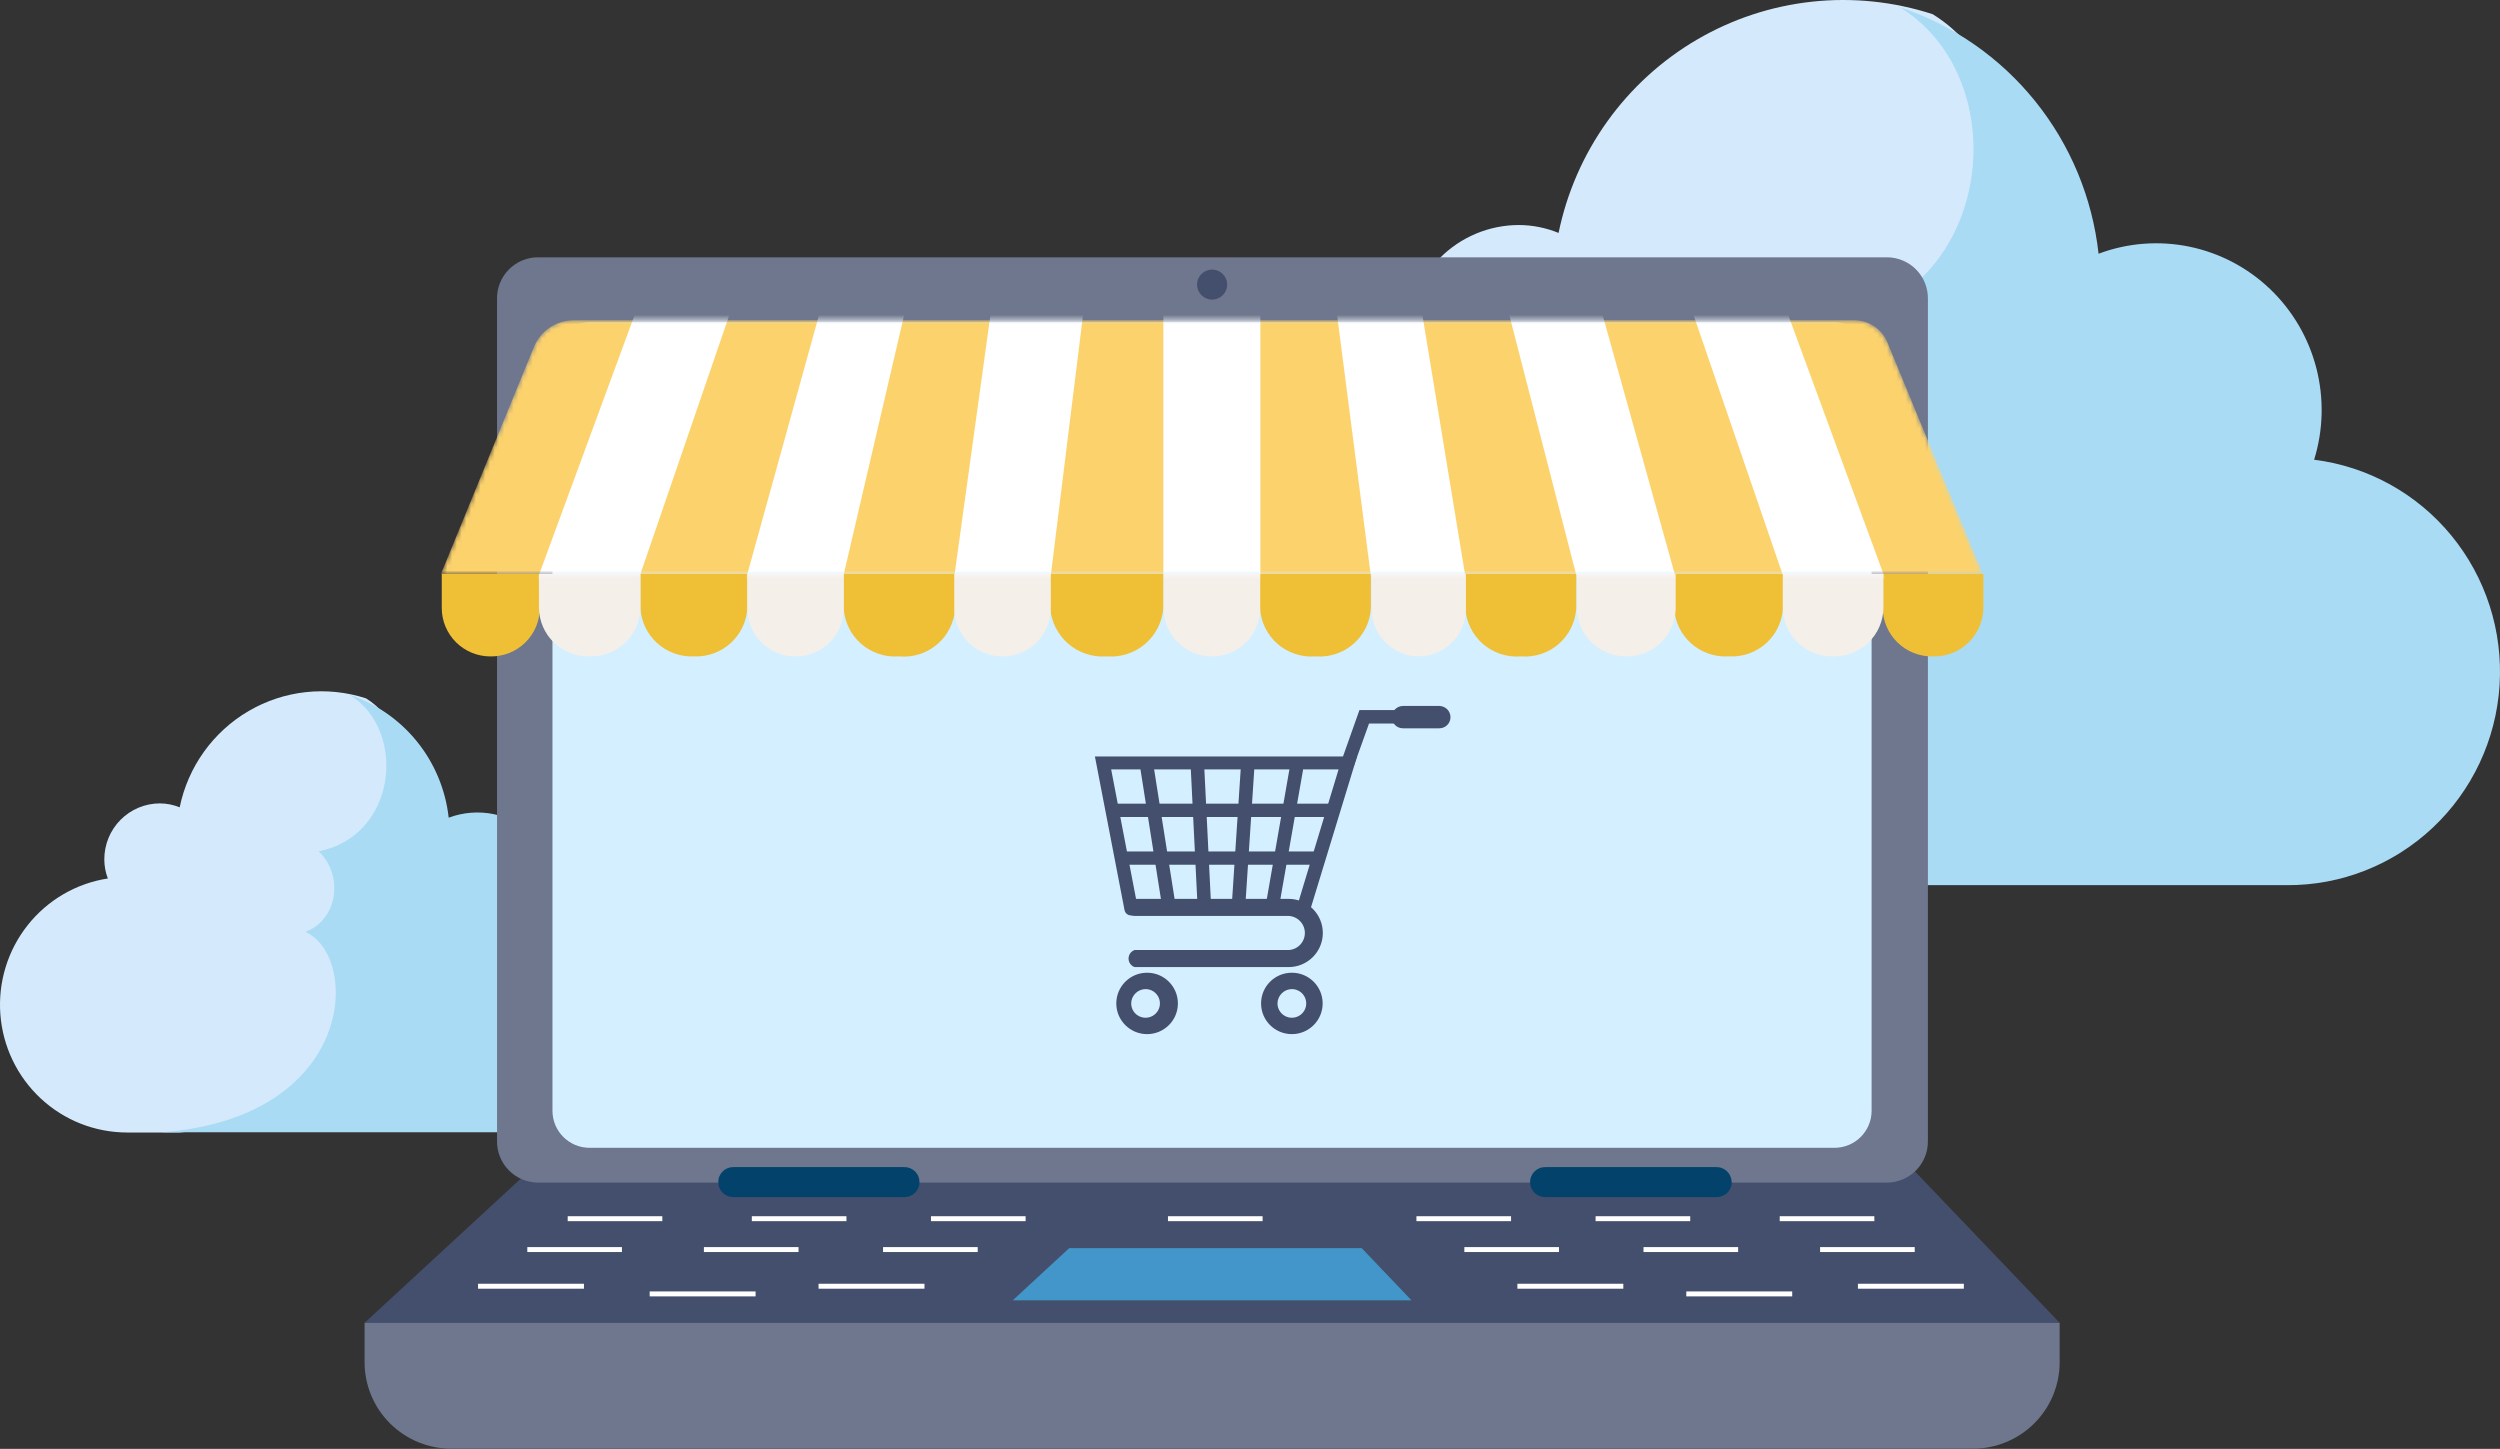 <svg width="528" height="306" viewBox="0 0 528 306" fill="none" xmlns="http://www.w3.org/2000/svg">
<rect x="0" y="0" width="528" height="306" fill="#333333" stroke="none"/>
<path d="M389.454 102.706C402.813 97.861 405.972 79.403 395.073 68.793C427.938 62.47 432.64 18.117 408.19 3.002C399.983 0.33 391.308 -0.573 382.73 0.352C374.152 1.276 365.865 4.006 358.409 8.365C350.952 12.725 344.495 18.614 339.457 25.649C334.42 32.685 330.915 40.708 329.172 49.196C326.5 48.101 323.643 47.534 320.757 47.525C317.66 47.531 314.595 48.15 311.736 49.346C308.877 50.543 306.281 52.293 304.096 54.498C301.911 56.702 300.179 59.317 299 62.194C297.82 65.07 297.217 68.152 297.223 71.263C297.22 74.03 297.727 76.773 298.718 79.354C285.288 81.43 273.134 88.523 264.686 99.214C256.239 109.906 252.121 123.408 253.157 137.018C254.193 150.629 260.307 163.344 270.274 172.621C280.242 181.898 293.329 187.052 306.916 187.052H329.052C410.77 180.681 412.675 113.194 389.454 102.706Z" fill="#D4EAFC"/>
<path d="M488.743 97.096C490.692 90.811 490.853 84.101 489.208 77.728C487.563 71.356 484.178 65.576 479.437 61.044C474.696 56.513 468.789 53.412 462.387 52.094C455.985 50.776 449.344 51.293 443.219 53.587C441.909 41.774 437.26 30.589 429.825 21.362C422.39 12.135 412.482 5.253 401.279 1.536C425.833 16.763 421.111 61.444 388.106 67.813C399.051 78.502 395.879 97.096 382.464 101.977C405.783 112.543 403.87 180.529 321.806 186.946H483.004C494.417 187.01 505.423 182.676 513.77 174.832C522.117 166.988 527.175 156.226 527.908 144.748C528.641 133.27 524.994 121.944 517.714 113.086C510.434 104.228 500.07 98.508 488.743 97.096Z" fill="#A9DBF5"/>
<path d="M67.979 197.166C74.634 194.753 76.208 185.557 70.778 180.271C87.151 177.122 89.493 155.026 77.313 147.495C73.224 146.165 68.902 145.715 64.629 146.175C60.356 146.636 56.227 147.996 52.513 150.168C48.798 152.339 45.581 155.273 43.071 158.778C40.562 162.283 38.816 166.28 37.948 170.508C36.616 169.963 35.193 169.68 33.755 169.676C32.213 169.679 30.686 169.987 29.261 170.583C27.837 171.179 26.544 172.051 25.455 173.15C24.366 174.248 23.504 175.551 22.916 176.984C22.329 178.417 22.028 179.952 22.031 181.502C22.03 182.88 22.282 184.247 22.776 185.533C16.085 186.567 10.03 190.1 5.822 195.427C1.613 200.753 -0.438 207.479 0.078 214.26C0.594 221.04 3.64 227.375 8.606 231.997C13.571 236.618 20.091 239.186 26.86 239.186H37.888C78.598 236.012 79.547 202.391 67.979 197.166Z" fill="#D4EAFC"/>
<path d="M117.443 194.371C118.414 191.24 118.494 187.897 117.674 184.722C116.855 181.548 115.168 178.668 112.806 176.41C110.445 174.153 107.502 172.608 104.312 171.952C101.123 171.295 97.815 171.553 94.764 172.695C94.111 166.81 91.795 161.238 88.091 156.641C84.387 152.045 79.451 148.616 73.87 146.765C86.102 154.351 83.75 176.61 67.307 179.783C72.76 185.107 71.18 194.371 64.496 196.802C76.114 202.066 75.16 235.935 34.278 239.133H114.584C120.27 239.164 125.752 237.005 129.911 233.097C134.069 229.19 136.589 223.828 136.954 218.11C137.319 212.392 135.502 206.749 131.876 202.337C128.249 197.924 123.086 195.074 117.443 194.371Z" fill="#A9DBF5"/>
<g clip-path="url(#clip0)">
<path d="M77 279.379L113.212 245.949H403.053L435 279.379H77Z" fill="#434F6C"/>
<path d="M398.644 249.768H113.501C111.204 249.721 109.018 248.77 107.421 247.124C105.823 245.478 104.943 243.269 104.972 240.978V63.132C104.953 61.996 105.158 60.868 105.577 59.812C105.995 58.756 106.618 57.792 107.41 56.976C108.202 56.159 109.148 55.507 110.193 55.055C111.238 54.603 112.362 54.361 113.501 54.342H398.644C399.783 54.361 400.907 54.603 401.952 55.055C402.997 55.507 403.943 56.159 404.735 56.976C405.527 57.792 406.15 58.756 406.568 59.812C406.986 60.868 407.192 61.996 407.173 63.132V240.978C407.202 243.269 406.322 245.478 404.724 247.124C403.126 248.77 400.941 249.721 398.644 249.768Z" fill="#6E778D"/>
<path d="M387.44 68.066H124.524C120.193 68.066 116.681 71.566 116.681 75.883V234.602C116.681 238.919 120.193 242.419 124.524 242.419H387.44C391.771 242.419 395.282 238.919 395.282 234.602V75.883C395.282 71.566 391.771 68.066 387.44 68.066Z" fill="#D4EFFF"/>
<path d="M103.563 138.636C100.841 138.636 98.23 137.559 96.305 135.64C94.38 133.721 93.299 131.119 93.299 128.406V121.201H114.007V128.406C114.007 129.765 113.736 131.11 113.209 132.363C112.682 133.616 111.91 134.752 110.937 135.704C109.965 136.657 108.812 137.407 107.546 137.91C106.28 138.413 104.926 138.66 103.563 138.636Z" fill="#EFC036"/>
<path d="M146.677 138.636H146.424C143.591 138.725 140.835 137.704 138.747 135.792C136.66 133.879 135.407 131.228 135.257 128.406V121.201H157.845V128.406C157.695 131.228 156.442 133.879 154.355 135.792C152.267 137.704 149.511 138.725 146.677 138.636Z" fill="#EFC036"/>
<path d="M189.937 138.636H189.684C188.254 138.724 186.82 138.528 185.467 138.06C184.113 137.592 182.866 136.862 181.797 135.91C180.728 134.959 179.86 133.806 179.241 132.518C178.622 131.23 178.265 129.832 178.191 128.406V121.201H201.718V128.406C201.646 129.858 201.281 131.281 200.644 132.59C200.007 133.898 199.111 135.065 198.011 136.02C196.911 136.975 195.629 137.699 194.242 138.149C192.854 138.598 191.39 138.764 189.937 138.636Z" fill="#EFC036"/>
<path d="M233.883 138.636H233.63C230.703 138.835 227.817 137.87 225.602 135.952C223.388 134.035 222.025 131.322 221.812 128.406V121.201H245.7V128.406C245.487 131.322 244.125 134.035 241.91 135.952C239.695 137.87 236.809 138.835 233.883 138.636Z" fill="#EFC036"/>
<path d="M277.937 138.636H277.72C276.281 138.739 274.836 138.554 273.47 138.093C272.104 137.632 270.843 136.904 269.763 135.951C268.683 134.998 267.804 133.84 267.178 132.544C266.552 131.249 266.192 129.842 266.119 128.406V121.201H289.538V128.406C289.464 129.842 289.104 131.249 288.479 132.544C287.853 133.84 286.974 134.998 285.894 135.951C284.813 136.904 283.553 137.632 282.187 138.093C280.821 138.554 279.376 138.739 277.937 138.636Z" fill="#EFC036"/>
<path d="M321.304 138.636H321.088C319.649 138.739 318.204 138.554 316.838 138.093C315.471 137.632 314.211 136.904 313.131 135.951C312.05 134.998 311.171 133.84 310.546 132.544C309.92 131.249 309.56 129.842 309.487 128.406V121.201H332.905V128.406C332.832 129.842 332.472 131.249 331.846 132.544C331.221 133.84 330.342 134.998 329.262 135.951C328.181 136.904 326.921 137.632 325.555 138.093C324.188 138.554 322.743 138.739 321.304 138.636Z" fill="#EFC036"/>
<path d="M365.178 138.636H364.961C362.091 138.784 359.279 137.789 357.144 135.87C355.01 133.952 353.727 131.267 353.577 128.406V121.201H376.562V128.406C376.413 131.267 375.129 133.952 372.995 135.87C370.86 137.789 368.048 138.784 365.178 138.636Z" fill="#EFC036"/>
<path d="M408.365 138.636H408.148C406.783 138.655 405.427 138.406 404.159 137.901C402.891 137.397 401.736 136.648 400.759 135.698C399.781 134.747 399.002 133.614 398.466 132.363C397.929 131.111 397.645 129.767 397.631 128.406V121.201H418.881V128.406C418.867 129.767 418.584 131.111 418.047 132.363C417.511 133.614 416.731 134.747 415.754 135.698C414.777 136.648 413.622 137.397 412.353 137.901C411.085 138.406 409.73 138.655 408.365 138.636Z" fill="#EFC036"/>
<path d="M124.632 138.636H124.415C123.045 138.66 121.684 138.414 120.41 137.913C119.136 137.411 117.973 136.663 116.99 135.713C116.006 134.762 115.22 133.628 114.677 132.374C114.134 131.12 113.845 129.771 113.826 128.406V121.201H135.257V128.406C135.234 129.773 134.94 131.122 134.393 132.376C133.847 133.631 133.058 134.765 132.071 135.715C131.084 136.665 129.919 137.412 128.643 137.913C127.367 138.415 126.004 138.66 124.632 138.636Z" fill="#F4EFE9"/>
<path d="M168.036 138.636H167.855C166.523 138.622 165.207 138.346 163.983 137.824C162.758 137.302 161.649 136.544 160.719 135.593C159.789 134.643 159.056 133.519 158.563 132.285C158.069 131.052 157.825 129.733 157.845 128.406V121.201H178.191V128.406C178.21 129.746 177.962 131.076 177.459 132.318C176.957 133.561 176.212 134.692 175.266 135.644C174.321 136.597 173.195 137.352 171.953 137.866C170.712 138.379 169.38 138.641 168.036 138.636Z" fill="#F4EFE9"/>
<path d="M211.838 138.636H211.621C210.284 138.627 208.962 138.355 207.731 137.835C206.501 137.315 205.385 136.559 204.448 135.608C203.511 134.658 202.772 133.532 202.273 132.296C201.773 131.06 201.523 129.738 201.538 128.406V121.201H221.92V128.406C221.935 129.738 221.685 131.06 221.186 132.296C220.686 133.532 219.947 134.658 219.01 135.608C218.073 136.559 216.958 137.315 215.727 137.835C214.496 138.355 213.174 138.627 211.838 138.636Z" fill="#F4EFE9"/>
<path d="M256.072 138.636H255.856C254.519 138.627 253.197 138.355 251.966 137.835C250.735 137.315 249.62 136.559 248.683 135.608C247.746 134.658 247.007 133.532 246.507 132.296C246.008 131.06 245.758 129.738 245.773 128.406V121.201H266.155V128.406C266.17 129.738 265.92 131.06 265.421 132.296C264.921 133.532 264.182 134.658 263.245 135.608C262.308 136.559 261.192 137.315 259.962 137.835C258.731 138.355 257.409 138.627 256.072 138.636Z" fill="#F4EFE9"/>
<path d="M299.548 138.636C298.226 138.613 296.921 138.33 295.708 137.802C294.496 137.275 293.4 136.514 292.483 135.564C291.567 134.613 290.847 133.491 290.367 132.263C289.886 131.035 289.653 129.724 289.682 128.406V121.201H309.595V128.406C309.624 129.739 309.385 131.065 308.893 132.305C308.401 133.545 307.666 134.674 306.73 135.627C305.794 136.58 304.677 137.337 303.444 137.854C302.21 138.371 300.886 138.637 299.548 138.636Z" fill="#F4EFE9"/>
<path d="M343.386 138.636C342.033 138.641 340.693 138.38 339.441 137.869C338.19 137.357 337.052 136.605 336.092 135.655C335.132 134.705 334.37 133.576 333.848 132.332C333.326 131.088 333.055 129.754 333.05 128.406V121.201H353.902V128.406C353.898 129.769 353.621 131.118 353.088 132.374C352.554 133.63 351.776 134.767 350.797 135.72C349.818 136.672 348.658 137.42 347.386 137.921C346.113 138.422 344.753 138.665 343.386 138.636Z" fill="#F4EFE9"/>
<path d="M387.259 138.636H387.043C385.677 138.655 384.322 138.406 383.054 137.901C381.786 137.397 380.63 136.648 379.653 135.698C378.676 134.747 377.897 133.614 377.36 132.363C376.824 131.111 376.54 129.767 376.526 128.406V121.201H397.776V128.406C397.738 131.151 396.61 133.769 394.638 135.687C392.667 137.605 390.014 138.665 387.259 138.636Z" fill="#F4EFE9"/>
<mask id="mask0" style="mask-type:alpha" maskUnits="userSpaceOnUse" x="93" y="67" width="326" height="55">
<path d="M398.644 72.353C398.077 70.962 397.107 69.77 395.859 68.929C394.61 68.089 393.139 67.638 391.633 67.634H121.199C119.426 67.628 117.691 68.141 116.208 69.107C114.724 70.074 113.557 71.453 112.851 73.073L93.118 121.236H418.773L398.644 72.353Z" fill="#FCD26D"/>
</mask>
<g mask="url(#mask0)">
<path d="M398.644 72.353C398.077 70.962 397.107 69.77 395.859 68.929C394.61 68.089 393.139 67.638 391.633 67.634H121.199C119.426 67.628 117.691 68.141 116.208 69.107C114.724 70.074 113.557 71.453 112.851 73.073L93.118 121.236H418.773L398.644 72.353Z" fill="#FCD26D"/>
<path d="M266.191 60.718H245.7V147.75H266.191V60.718Z" fill="white"/>
<path d="M219.029 144.94L198.755 141.986L210.609 56.179L229.763 58.232L219.029 144.94Z" fill="white"/>
<path d="M173.529 141.338L153.688 136.222L176.999 52L193.153 57.115L173.529 141.338Z" fill="white"/>
<path d="M292.537 144.94L312.812 141.986L298.645 55.782L281.37 58.628L292.537 144.94Z" fill="white"/>
<path d="M383.248 141.013L402.474 133.989L372.442 52.288L355.023 58.808L383.248 141.013Z" fill="white"/>
<path d="M128.463 141.013L109.201 133.989L139.269 52.288L156.688 58.808L128.463 141.013Z" fill="white"/>
<path d="M338.037 141.338L357.878 136.222L334.532 52.36L316.317 57.043L338.037 141.338Z" fill="white"/>
</g>
<path d="M256 63.276C257.757 63.276 259.18 61.856 259.18 60.106C259.18 58.355 257.757 56.935 256 56.935C254.244 56.935 252.82 58.355 252.82 60.106C252.82 61.856 254.244 63.276 256 63.276Z" fill="#434F6C"/>
<path d="M239.629 204.249H272.154C274.071 204.249 275.91 203.49 277.265 202.139C278.621 200.788 279.382 198.955 279.382 197.044C279.382 195.134 278.621 193.301 277.265 191.95C275.91 190.599 274.071 189.84 272.154 189.84H239.629C239.379 189.84 239.131 189.889 238.901 189.986C238.671 190.082 238.462 190.223 238.287 190.401C238.112 190.579 237.974 190.79 237.882 191.021C237.79 191.253 237.745 191.5 237.749 191.749C237.794 192.214 238.012 192.645 238.36 192.959C238.707 193.272 239.16 193.444 239.629 193.442H272.154C273.081 193.488 273.955 193.888 274.594 194.559C275.233 195.23 275.589 196.119 275.588 197.044C275.589 197.969 275.233 198.859 274.594 199.53C273.955 200.201 273.081 200.601 272.154 200.647H239.629C239.254 200.778 238.93 201.022 238.701 201.344C238.472 201.667 238.349 202.053 238.349 202.448C238.349 202.843 238.472 203.229 238.701 203.552C238.93 203.874 239.254 204.118 239.629 204.249Z" fill="#434F6C"/>
<path d="M275.262 193.442C275.569 193.441 275.867 193.343 276.114 193.162C276.361 192.98 276.544 192.725 276.636 192.434L286.61 159.761H231.244L237.496 192.182C237.526 192.367 237.594 192.543 237.695 192.701C237.796 192.859 237.929 192.995 238.085 193.099C238.241 193.204 238.416 193.276 238.601 193.31C238.786 193.344 238.976 193.34 239.159 193.298C239.342 193.264 239.516 193.194 239.672 193.091C239.828 192.989 239.962 192.857 240.066 192.703C240.17 192.549 240.243 192.376 240.279 192.193C240.316 192.011 240.316 191.824 240.279 191.641L234.677 162.499H282.707L273.925 191.497C273.864 191.674 273.84 191.862 273.855 192.049C273.87 192.236 273.923 192.417 274.011 192.583C274.099 192.748 274.22 192.894 274.367 193.011C274.514 193.128 274.683 193.213 274.865 193.262C274.979 193.357 275.116 193.419 275.262 193.442Z" fill="#434F6C"/>
<path d="M284.623 162.606C284.914 162.603 285.198 162.511 285.437 162.344C285.675 162.177 285.858 161.942 285.96 161.669L289.14 152.808H296.368C296.708 152.754 297.017 152.581 297.24 152.32C297.463 152.059 297.586 151.728 297.586 151.385C297.586 151.042 297.463 150.71 297.24 150.45C297.017 150.189 296.708 150.016 296.368 149.962H287.116L283.285 160.769C283.223 160.944 283.195 161.129 283.205 161.315C283.215 161.501 283.261 161.682 283.342 161.85C283.423 162.017 283.536 162.167 283.675 162.291C283.814 162.415 283.977 162.509 284.153 162.57C284.305 162.615 284.465 162.627 284.623 162.606Z" fill="#434F6C"/>
<path d="M296.296 153.817H303.994C304.617 153.817 305.214 153.57 305.655 153.131C306.095 152.692 306.343 152.096 306.343 151.475C306.343 150.851 306.096 150.251 305.657 149.807C305.217 149.362 304.62 149.107 303.994 149.098H296.296C295.67 149.107 295.072 149.362 294.633 149.807C294.193 150.251 293.947 150.851 293.947 151.475C293.947 152.096 294.194 152.692 294.635 153.131C295.075 153.57 295.673 153.817 296.296 153.817Z" fill="#434F6C"/>
<path d="M272.841 218.406C276.434 218.406 279.346 215.503 279.346 211.922C279.346 208.341 276.434 205.438 272.841 205.438C269.248 205.438 266.336 208.341 266.336 211.922C266.336 215.503 269.248 218.406 272.841 218.406Z" fill="#434F6C"/>
<path d="M242.267 218.406C245.86 218.406 248.772 215.503 248.772 211.922C248.772 208.341 245.86 205.438 242.267 205.438C238.674 205.438 235.762 208.341 235.762 211.922C235.762 215.503 238.674 218.406 242.267 218.406Z" fill="#434F6C"/>
<path d="M269.805 211.921C269.805 212.52 269.983 213.105 270.317 213.603C270.65 214.1 271.124 214.488 271.679 214.717C272.234 214.946 272.844 215.006 273.433 214.889C274.022 214.773 274.563 214.484 274.988 214.061C275.412 213.638 275.701 213.099 275.818 212.512C275.935 211.925 275.875 211.316 275.646 210.763C275.416 210.211 275.027 209.738 274.527 209.405C274.028 209.073 273.441 208.896 272.841 208.896C272.039 208.905 271.272 209.227 270.705 209.792C270.137 210.358 269.815 211.122 269.805 211.921Z" fill="#D4EFFF"/>
<path d="M238.906 211.921C238.906 212.52 239.084 213.105 239.417 213.603C239.751 214.1 240.225 214.488 240.78 214.717C241.334 214.946 241.945 215.006 242.534 214.889C243.123 214.773 243.664 214.484 244.088 214.061C244.513 213.638 244.802 213.099 244.919 212.512C245.036 211.925 244.976 211.316 244.746 210.763C244.516 210.211 244.127 209.738 243.628 209.405C243.129 209.073 242.542 208.896 241.941 208.896C241.139 208.905 240.373 209.227 239.805 209.792C239.238 210.358 238.915 211.122 238.906 211.921Z" fill="#D4EFFF"/>
<path d="M268.758 192.685C269.09 192.68 269.411 192.558 269.662 192.341C269.914 192.123 270.08 191.824 270.131 191.496L275.19 162.678C275.221 162.495 275.216 162.309 275.175 162.129C275.133 161.949 275.057 161.778 274.95 161.628C274.842 161.477 274.706 161.349 274.549 161.251C274.392 161.153 274.217 161.087 274.034 161.056C273.661 160.993 273.277 161.079 272.966 161.294C272.655 161.51 272.442 161.838 272.371 162.209L267.348 191.028C267.317 191.21 267.322 191.396 267.364 191.577C267.405 191.757 267.482 191.927 267.589 192.077C267.696 192.228 267.833 192.356 267.99 192.454C268.147 192.552 268.322 192.618 268.505 192.649L268.758 192.685Z" fill="#434F6C"/>
<path d="M261.638 192.038C262 192.038 262.347 191.9 262.61 191.652C262.872 191.404 263.029 191.065 263.047 190.705L264.927 162.102C264.936 161.918 264.909 161.733 264.847 161.559C264.786 161.385 264.69 161.224 264.565 161.087C264.441 160.95 264.291 160.839 264.124 160.759C263.956 160.68 263.775 160.634 263.589 160.625C263.218 160.605 262.852 160.728 262.569 160.97C262.287 161.212 262.108 161.553 262.072 161.922L260.192 190.525C260.178 190.712 260.201 190.9 260.26 191.079C260.32 191.257 260.415 191.422 260.54 191.563C260.665 191.704 260.816 191.819 260.986 191.9C261.156 191.982 261.341 192.028 261.529 192.038H261.638Z" fill="#434F6C"/>
<path d="M246.857 192.685H247.073C247.259 192.659 247.438 192.596 247.6 192.5C247.761 192.404 247.901 192.276 248.012 192.125C248.123 191.974 248.203 191.802 248.247 191.62C248.29 191.438 248.297 191.249 248.266 191.064L243.712 162.246C243.65 161.875 243.445 161.544 243.142 161.322C242.838 161.1 242.459 161.005 242.086 161.057C241.9 161.083 241.721 161.146 241.56 161.243C241.399 161.339 241.258 161.466 241.147 161.617C241.036 161.768 240.957 161.94 240.913 162.122C240.869 162.304 240.863 162.493 240.894 162.678L245.447 191.497C245.506 191.827 245.679 192.127 245.937 192.344C246.194 192.562 246.519 192.682 246.857 192.685Z" fill="#434F6C"/>
<path d="M254.41 192.037C254.595 192.028 254.776 191.983 254.944 191.903C255.111 191.824 255.262 191.713 255.386 191.575C255.51 191.438 255.606 191.278 255.668 191.104C255.73 190.93 255.757 190.745 255.747 190.56L254.337 161.958C254.31 161.582 254.135 161.232 253.851 160.983C253.568 160.734 253.197 160.605 252.82 160.625C252.634 160.634 252.453 160.68 252.285 160.759C252.118 160.838 251.968 160.95 251.844 161.087C251.719 161.224 251.624 161.384 251.562 161.559C251.5 161.733 251.473 161.917 251.482 162.102L252.892 190.704C252.92 191.08 253.094 191.43 253.378 191.68C253.662 191.929 254.032 192.057 254.41 192.037Z" fill="#434F6C"/>
<path d="M236.015 172.548H281.515C281.889 172.548 282.247 172.4 282.511 172.137C282.776 171.873 282.924 171.516 282.924 171.143C282.924 170.771 282.776 170.413 282.511 170.15C282.247 169.886 281.889 169.738 281.515 169.738H236.015C235.641 169.738 235.283 169.886 235.018 170.15C234.754 170.413 234.605 170.771 234.605 171.143C234.605 171.516 234.754 171.873 235.018 172.137C235.283 172.4 235.641 172.548 236.015 172.548Z" fill="#434F6C"/>
<path d="M237.677 182.635H277.72C278.094 182.635 278.452 182.487 278.716 182.224C278.981 181.96 279.129 181.603 279.129 181.23C279.129 180.857 278.981 180.5 278.716 180.237C278.452 179.973 278.094 179.825 277.72 179.825H237.677C237.303 179.825 236.945 179.973 236.68 180.237C236.416 180.5 236.268 180.857 236.268 181.23C236.268 181.603 236.416 181.96 236.68 182.224C236.945 182.487 237.303 182.635 237.677 182.635Z" fill="#434F6C"/>
<path d="M416.713 305.964H95.359C92.95 305.969 90.563 305.5 88.336 304.584C86.109 303.669 84.085 302.324 82.379 300.628C80.674 298.931 79.321 296.916 78.398 294.698C77.475 292.48 77 290.102 77 287.7V279.379H435V287.7C435 292.538 433.075 297.178 429.646 300.602C426.218 304.026 421.567 305.955 416.713 305.964Z" fill="#6E778D"/>
<path d="M194.201 249.66C194.201 250.076 194.119 250.488 193.959 250.873C193.799 251.257 193.565 251.607 193.27 251.901C192.974 252.195 192.624 252.429 192.238 252.588C191.852 252.748 191.439 252.83 191.021 252.83H154.881C154.462 252.834 154.046 252.756 153.658 252.598C153.27 252.44 152.918 252.207 152.622 251.912C152.325 251.616 152.091 251.265 151.933 250.878C151.775 250.492 151.696 250.077 151.701 249.66C151.696 249.242 151.775 248.827 151.933 248.441C152.091 248.054 152.325 247.703 152.622 247.407C152.918 247.112 153.27 246.879 153.658 246.721C154.046 246.563 154.462 246.485 154.881 246.489H191.021C191.864 246.489 192.673 246.823 193.27 247.418C193.866 248.012 194.201 248.819 194.201 249.66Z" fill="#03436B"/>
<path d="M365.756 249.66C365.756 250.079 365.673 250.494 365.511 250.881C365.349 251.268 365.111 251.619 364.812 251.914C364.513 252.209 364.158 252.441 363.768 252.599C363.378 252.756 362.96 252.834 362.54 252.83H326.364C325.943 252.834 325.526 252.756 325.136 252.599C324.746 252.441 324.391 252.209 324.092 251.914C323.793 251.619 323.555 251.268 323.393 250.881C323.231 250.494 323.147 250.079 323.147 249.66C323.147 249.24 323.231 248.825 323.393 248.438C323.555 248.051 323.793 247.7 324.092 247.405C324.391 247.11 324.746 246.878 325.136 246.72C325.526 246.563 325.943 246.485 326.364 246.489H362.504C362.924 246.485 363.342 246.563 363.732 246.72C364.122 246.878 364.477 247.11 364.776 247.405C365.075 247.7 365.312 248.051 365.474 248.438C365.637 248.825 365.72 249.24 365.72 249.66H365.756Z" fill="#03436B"/>
<path d="M213.897 274.624L225.824 263.601H287.586L298.103 274.624H213.897Z" fill="#4396CA"/>
<path d="M266.661 256.864H246.676V257.909H266.661V256.864Z" fill="white"/>
<path d="M123.331 271.13H100.961V272.175H123.331V271.13Z" fill="white"/>
<path d="M139.883 256.864H119.898V257.909H139.883V256.864Z" fill="white"/>
<path d="M131.354 263.385H111.369V264.429H131.354V263.385Z" fill="white"/>
<path d="M178.769 256.864H158.784V257.909H178.769V256.864Z" fill="white"/>
<path d="M168.65 263.385H148.665V264.429H168.65V263.385Z" fill="white"/>
<path d="M195.249 271.13H172.878V272.175H195.249V271.13Z" fill="white"/>
<path d="M216.608 256.864H196.623V257.909H216.608V256.864Z" fill="white"/>
<path d="M206.489 263.385H186.503V264.429H206.489V263.385Z" fill="white"/>
<path d="M159.579 272.751H137.209V273.796H159.579V272.751Z" fill="white"/>
<path d="M414.762 271.13H392.391V272.175H414.762V271.13Z" fill="white"/>
<path d="M395.861 256.864H375.875V257.909H395.861V256.864Z" fill="white"/>
<path d="M404.39 263.385H384.404V264.429H404.39V263.385Z" fill="white"/>
<path d="M356.975 256.864H336.989V257.909H356.975V256.864Z" fill="white"/>
<path d="M367.094 263.385H347.108V264.429H367.094V263.385Z" fill="white"/>
<path d="M342.844 271.13H320.473V272.175H342.844V271.13Z" fill="white"/>
<path d="M319.136 256.864H299.151V257.909H319.136V256.864Z" fill="white"/>
<path d="M329.255 263.385H309.27V264.429H329.255V263.385Z" fill="white"/>
<path d="M378.514 272.751H356.143V273.796H378.514V272.751Z" fill="white"/>
</g>
<defs>
<clipPath id="clip0">
<rect width="358" height="254" fill="white" transform="translate(77 52)"/>
</clipPath>
</defs>
</svg>
